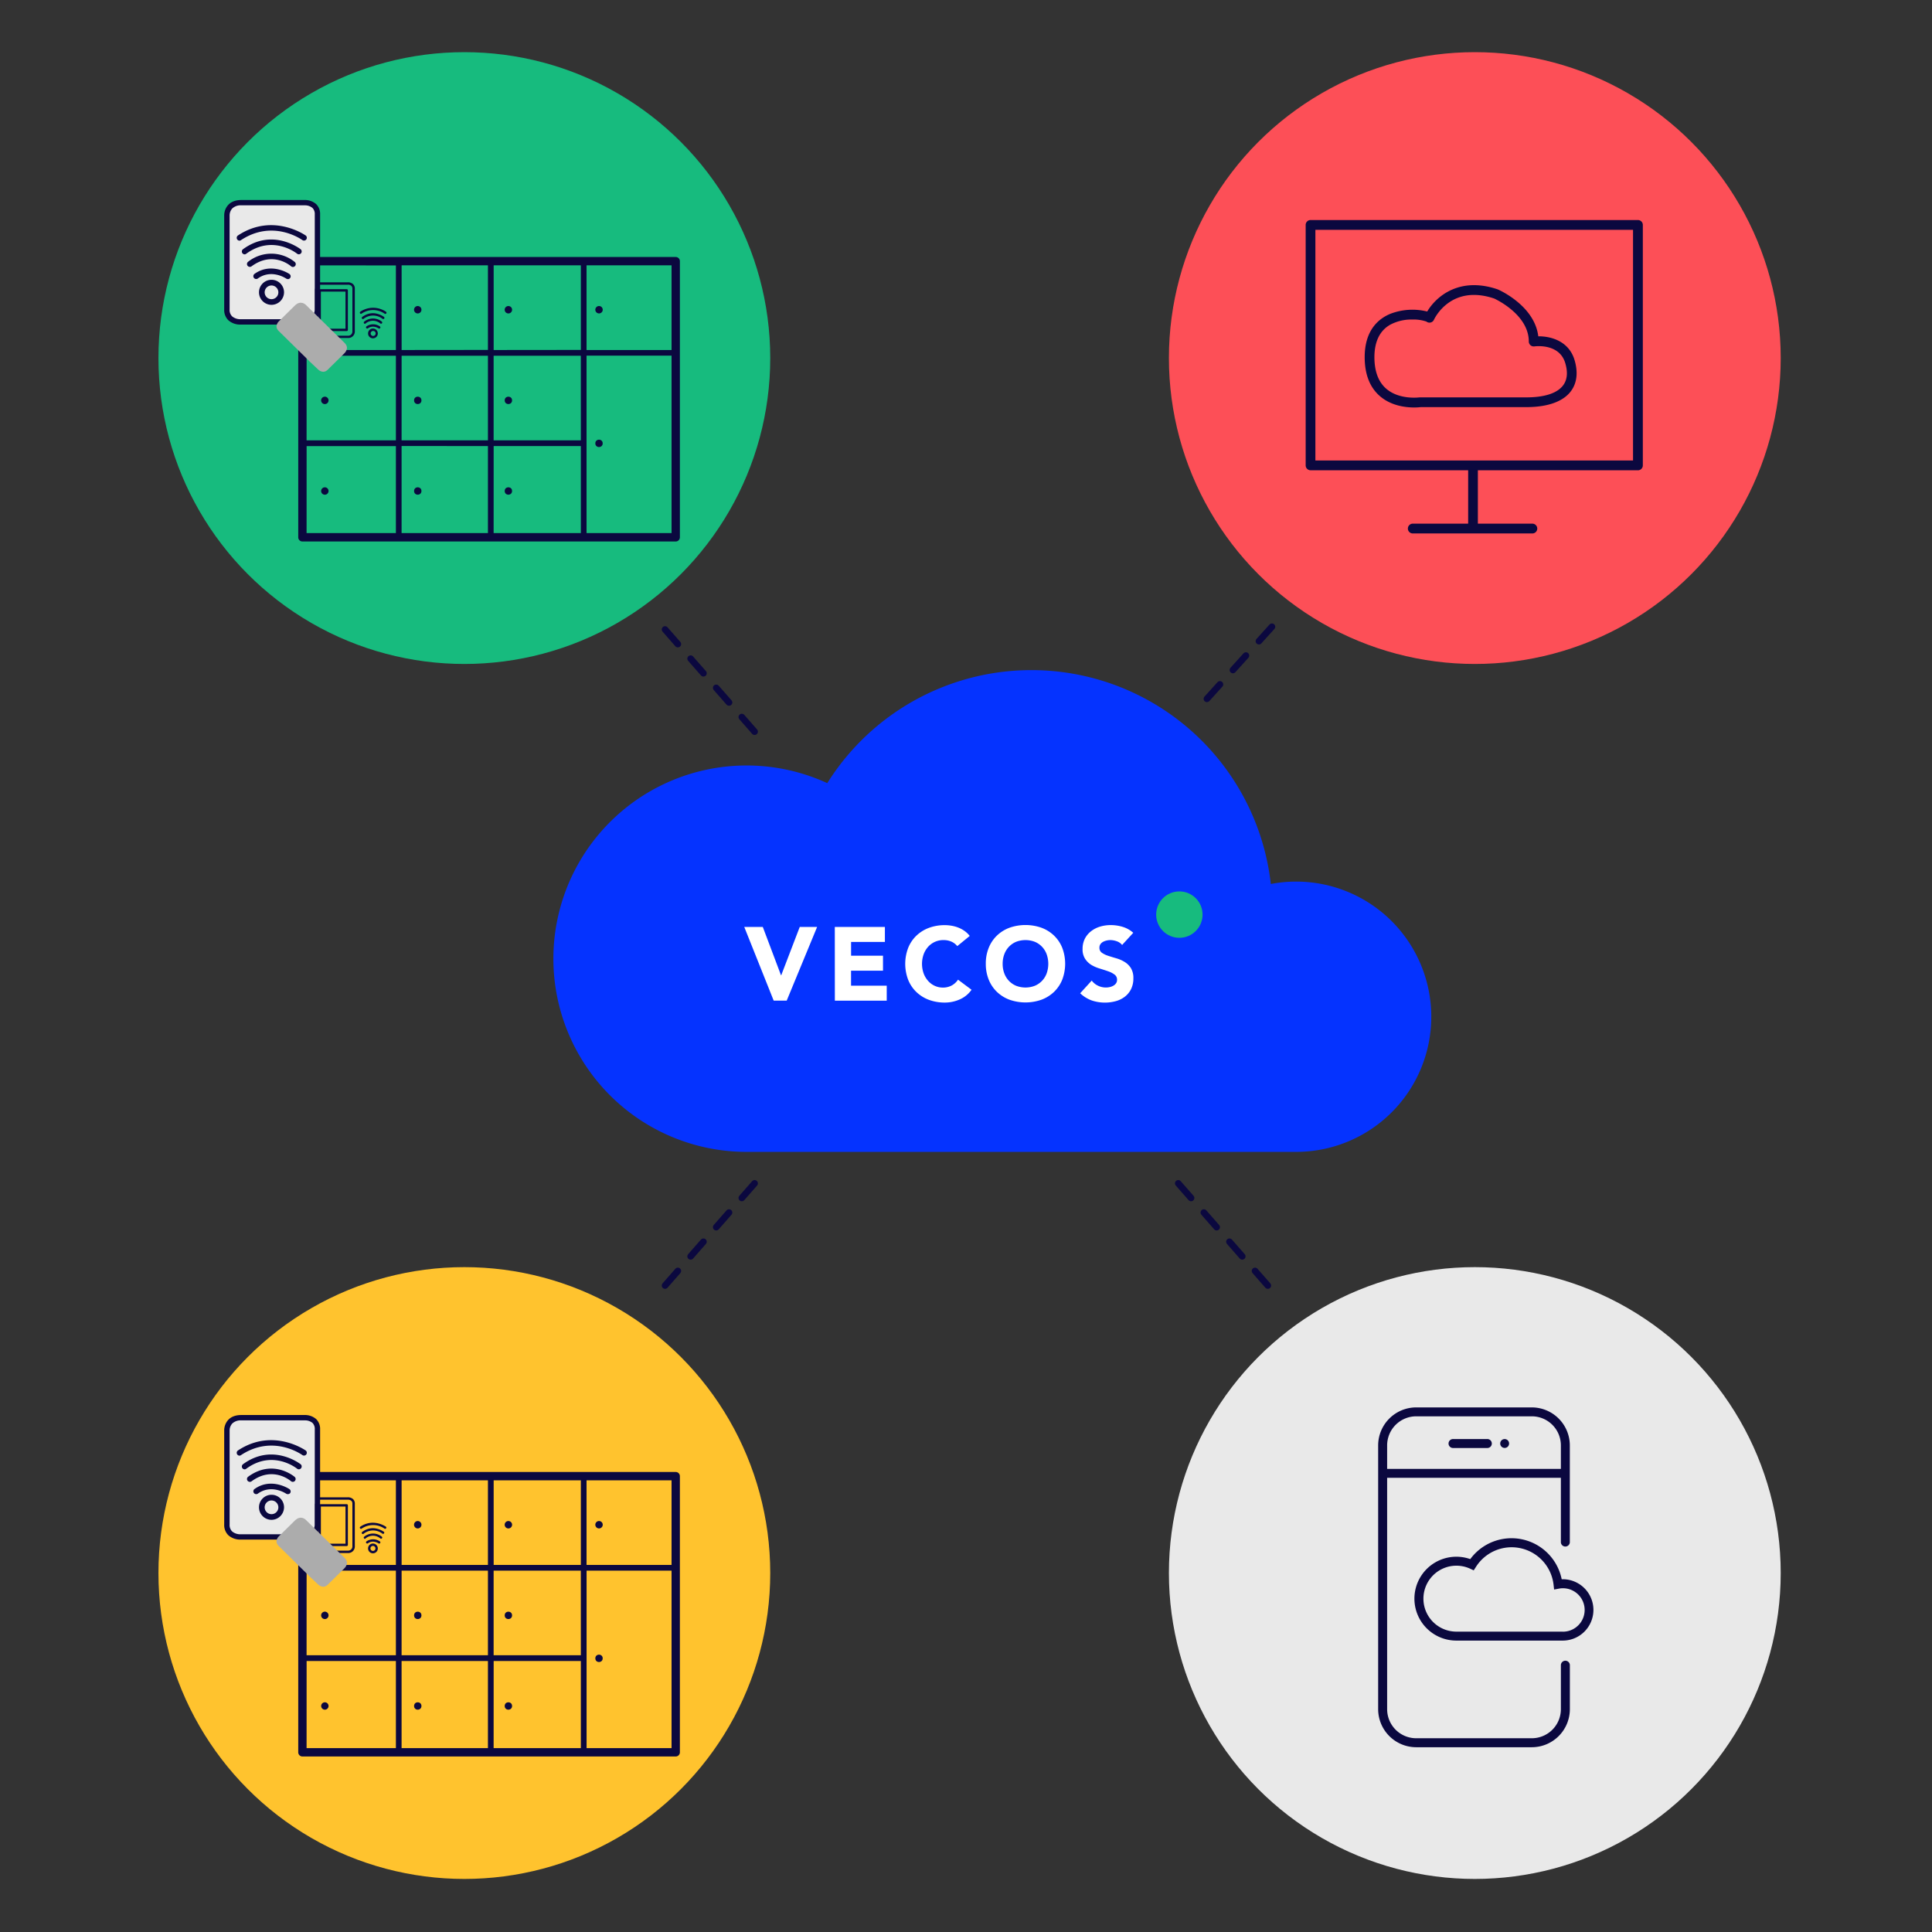 <svg id="Layer_1" data-name="Layer 1" xmlns="http://www.w3.org/2000/svg" viewBox="0 0 1080 1080"><rect x="0" y="0" width="1080" height="1080" fill="#333333" stroke="none"/><defs><style>.cls-1{fill:none;stroke:#0b083f;stroke-linecap:round;stroke-miterlimit:10;stroke-width:3.69px;stroke-dasharray:10.85 10.85 10.85 10.85 10.85;}.cls-2{fill:#fd4f57;}.cls-3{fill:#0b083f;}.cls-4{fill:#e9e9e9;}.cls-5{fill:#0533ff;}.cls-6{fill:#fff;}.cls-7{fill:#17bb7e;}.cls-8{fill:#acacac;}.cls-9{fill:#ffc32e;}</style></defs><line class="cls-1" x1="421.83" y1="409" x2="365.73" y2="345"/><line class="cls-1" x1="421.83" y1="661.51" x2="365.73" y2="725.51"/><line class="cls-1" x1="674.68" y1="390.64" x2="716.63" y2="344.15"/><line class="cls-1" x1="658.66" y1="661.51" x2="714.76" y2="725.51"/><circle class="cls-2" cx="824.43" cy="200.16" r="171"/><path class="cls-3" d="M915.61,123h-183a2.73,2.73,0,0,0-2.73,2.74v134.4a2.73,2.73,0,0,0,2.73,2.74h88.1v29.85H789.92a2.74,2.74,0,1,0,0,5.47h66.51a2.74,2.74,0,1,0,0-5.47H826.14V262.9h89.47a2.74,2.74,0,0,0,2.74-2.74V125.76A2.74,2.74,0,0,0,915.61,123Zm-2.74,134.41H735.31V128.49H912.87Z"/><path class="cls-3" d="M771.37,221.43c6.28,5.44,14.4,6.35,19.14,6.35a32.18,32.18,0,0,0,3.71-.2h59c12,0,20.68-3.12,25-9,3.37-4.59,4-10.63,1.91-17.49C876.9,190.63,867,188,860.18,188h-.27c-2.06-17.08-21.69-25.81-22.57-26.19l-.21-.08c-21.24-7.21-34.27,3.91-39.31,12.41a34.46,34.46,0,0,0-20.63,1.29c-6.53,2.7-14.32,9.1-14.32,24.21C762.87,209.21,765.73,216.55,771.37,221.43Zm5.57-39.81a25.23,25.23,0,0,1,12.62-3,22.18,22.18,0,0,1,7.81,1.13,2.74,2.74,0,0,0,4.21-1c.38-.82,9.47-20,33.67-11.88,1.45.67,19.36,9.21,19.36,24.06a2.76,2.76,0,0,0,3.12,2.71c.56-.08,13.82-1.77,17.19,9.11,1.61,5.2,1.25,9.44-1.09,12.61-3.26,4.43-10.39,6.77-20.61,6.77H794l-.39,0c-.11,0-11.31,1.56-18.7-4.84-4.39-3.79-6.61-9.74-6.61-17.68C768.34,191,771.23,185,776.94,181.62Z"/><circle class="cls-4" cx="824.43" cy="879.34" r="171"/><path class="cls-3" d="M873,882.81a28.62,28.62,0,0,0-51.11-11.26,23.44,23.44,0,1,0-7.79,45.55h59.54a17.15,17.15,0,1,0-.64-34.29Zm.64,29.28H814.14a18.43,18.43,0,1,1,7.68-35.18l2,.92L825,876a23.6,23.6,0,0,1,43.45,9.87l.3,2.69,2.66-.5a11.82,11.82,0,0,1,2.28-.22,12.14,12.14,0,0,1,0,24.28Z"/><path class="cls-3" d="M875.05,928.35a2.51,2.51,0,0,0-2.51,2.51v24.59a16.26,16.26,0,0,1-16.24,16.24H791.66a16.25,16.25,0,0,1-16.24-16.24V826.1h97.12v36.14a2.51,2.51,0,0,0,5,0V808a21.28,21.28,0,0,0-21.26-21.25H791.66A21.28,21.28,0,0,0,770.4,808V955.45a21.29,21.29,0,0,0,21.26,21.26H856.3a21.29,21.29,0,0,0,21.26-21.26V930.86A2.51,2.51,0,0,0,875.05,928.35ZM791.66,791.73H856.3A16.26,16.26,0,0,1,872.54,808v13.11H775.42V808A16.26,16.26,0,0,1,791.66,791.73Z"/><path class="cls-3" d="M812.48,809.44H831.2a2.51,2.51,0,1,0,0-5H812.48a2.51,2.51,0,1,0,0,5Z"/><circle class="cls-3" cx="841.11" cy="806.93" r="2.49"/><path id="cloud" class="cls-5" d="M724.55,492.81a75.77,75.77,0,0,0-14.15,1.34,134.67,134.67,0,0,0-247.95-56.37,108,108,0,1,0-45,206.13H724.55a75.55,75.55,0,1,0,0-151.1Z"/><g id="logo"><path class="cls-6" d="M416.05,518.18h10.36l10.18,27h.12l10.35-27h9.71l-17,41.18h-7.27Z"/><path class="cls-6" d="M466.66,518.18h28v8.37h-18.9v7.68H493.6v8.38H475.74V551h19.95v8.38h-29Z"/><path class="cls-6" d="M535.13,528.88a8.87,8.87,0,0,0-3.28-2.5,11,11,0,0,0-4.51-.87,11.3,11.3,0,0,0-4.74,1,11.42,11.42,0,0,0-3.79,2.77,13,13,0,0,0-2.5,4.21,16.11,16.11,0,0,0,0,10.62,13.14,13.14,0,0,0,2.48,4.19,11.11,11.11,0,0,0,3.69,2.76,10.7,10.7,0,0,0,4.57,1,10.27,10.27,0,0,0,4.94-1.16,9.89,9.89,0,0,0,3.55-3.26l7.56,5.64a15.61,15.61,0,0,1-6.63,5.41,20.4,20.4,0,0,1-8.26,1.75,25.54,25.54,0,0,1-8.9-1.51,20.5,20.5,0,0,1-7-4.34,19.56,19.56,0,0,1-4.62-6.83,25,25,0,0,1,0-17.92,19.47,19.47,0,0,1,4.62-6.83,20.35,20.35,0,0,1,7-4.34,25.31,25.31,0,0,1,8.9-1.51,22.32,22.32,0,0,1,3.64.32,19,19,0,0,1,3.72,1,16.32,16.32,0,0,1,3.52,1.86,13.77,13.77,0,0,1,3,2.85Z"/><path class="cls-6" d="M551.07,538.77a23.18,23.18,0,0,1,1.66-9,19.6,19.6,0,0,1,4.62-6.83,20.35,20.35,0,0,1,7-4.34,27,27,0,0,1,17.8,0,20.25,20.25,0,0,1,7,4.34,19.63,19.63,0,0,1,4.63,6.83,25.15,25.15,0,0,1,0,17.92,19.72,19.72,0,0,1-4.63,6.83,20.4,20.4,0,0,1-7,4.34,27,27,0,0,1-17.8,0,20.5,20.5,0,0,1-7-4.34,19.7,19.7,0,0,1-4.62-6.83A23.22,23.22,0,0,1,551.07,538.77Zm9.42,0a14.89,14.89,0,0,0,.91,5.32,12.2,12.2,0,0,0,2.58,4.19,11.94,11.94,0,0,0,4,2.76,14.5,14.5,0,0,0,10.53,0,11.81,11.81,0,0,0,4-2.76,12.07,12.07,0,0,0,2.59-4.19,16.11,16.11,0,0,0,0-10.62,12.07,12.07,0,0,0-2.59-4.21,11.83,11.83,0,0,0-4-2.77,14.63,14.63,0,0,0-10.53,0,12,12,0,0,0-4,2.77,12.19,12.19,0,0,0-2.58,4.21A15,15,0,0,0,560.49,538.77Z"/><path class="cls-6" d="M627.27,528.24a6.45,6.45,0,0,0-3-2.07,10.85,10.85,0,0,0-3.58-.66,9.12,9.12,0,0,0-2,.23,8,8,0,0,0-2,.72,4.5,4.5,0,0,0-1.52,1.31,3.4,3.4,0,0,0-.58,2,3.28,3.28,0,0,0,1.4,2.85,13.27,13.27,0,0,0,3.52,1.69c1.41.46,2.94.93,4.56,1.4a18.62,18.62,0,0,1,4.57,2,10.87,10.87,0,0,1,3.52,3.43,10.49,10.49,0,0,1,1.4,5.76,13.32,13.32,0,0,1-1.28,6,12.27,12.27,0,0,1-3.46,4.24,14.71,14.71,0,0,1-5.06,2.5,23.17,23.17,0,0,1-13.53-.4,18.81,18.81,0,0,1-6.4-4l6.46-7.1a9.22,9.22,0,0,0,3.52,2.88,10,10,0,0,0,4.39,1,10.21,10.21,0,0,0,2.24-.26,7.22,7.22,0,0,0,2-.79,4.32,4.32,0,0,0,1.45-1.33,3.35,3.35,0,0,0,.55-1.92,3.49,3.49,0,0,0-1.42-2.94,13,13,0,0,0-3.58-1.83c-1.43-.51-3-1-4.65-1.52a20.94,20.94,0,0,1-4.66-2A11.18,11.18,0,0,1,606.6,536a9.54,9.54,0,0,1-1.43-5.52,12.42,12.42,0,0,1,1.31-5.82A12.56,12.56,0,0,1,610,520.5a15.17,15.17,0,0,1,5-2.53,20.69,20.69,0,0,1,5.88-.84,23.05,23.05,0,0,1,6.74,1,15.57,15.57,0,0,1,5.88,3.31Z"/><circle class="cls-7" cx="659.27" cy="511.27" r="12.97"/></g><circle class="cls-7" cx="259.57" cy="200.16" r="171"/><path class="cls-3" d="M377.73,143.66H169.05a2.33,2.33,0,0,0-2.33,2.33V300.36a2.33,2.33,0,0,0,2.33,2.33H377.73a2.33,2.33,0,0,0,2.33-2.33V146A2.33,2.33,0,0,0,377.73,143.66Zm-2.33,52H327.88V148.33H375.4Zm-204,3.2h49.91v47.3H171.38Zm53.11,0h48.25v47.3H224.49Zm0-3.2V148.33h48.25v47.28Zm48.25,53.7V298H224.49V249.31Zm3.2,0h48.74V298H275.94Zm48.74-3.2H275.94v-47.3h48.74Zm-48.74-50.5V148.33h48.74v47.28Zm-54.65-47.28v47.28H171.38V148.33Zm-49.91,101h49.91V298H171.38ZM327.88,298V247.72h0v-48.9H375.4V298Z"/><path class="cls-3" d="M334.85,175.21a2.07,2.07,0,1,0-2.06-2.06A2.07,2.07,0,0,0,334.85,175.21Z"/><circle class="cls-3" cx="334.85" cy="247.84" r="2.06"/><path class="cls-3" d="M284.19,171.08a2.07,2.07,0,1,0,2.07,2.07A2.07,2.07,0,0,0,284.19,171.08Z"/><circle class="cls-3" cx="284.19" cy="223.81" r="2.06"/><circle class="cls-3" cx="284.19" cy="274.47" r="2.06"/><path class="cls-3" d="M233.53,171.08a2.07,2.07,0,1,0,2.06,2.07A2.07,2.07,0,0,0,233.53,171.08Z"/><circle class="cls-3" cx="233.53" cy="223.81" r="2.06"/><circle class="cls-3" cx="233.53" cy="274.47" r="2.06"/><path class="cls-3" d="M181.6,221.75a2.07,2.07,0,1,0,2.06,2.06A2.07,2.07,0,0,0,181.6,221.75Z"/><path class="cls-3" d="M181.6,272.41a2.07,2.07,0,1,0,2.06,2.06A2.07,2.07,0,0,0,181.6,272.41Z"/><path class="cls-3" d="M178.33,189a4.46,4.46,0,0,1-2.92-1.09,3.58,3.58,0,0,1-1-2.68V161.64a3.92,3.92,0,0,1,1-2.64,4.34,4.34,0,0,1,3.27-1.19h15.79a4.26,4.26,0,0,1,2.88,1,3.4,3.4,0,0,1,1,2.59V180a.88.88,0,0,1,0,.16v5.25a3.63,3.63,0,0,1-3.71,3.53h-16.3Zm16.23-29.82H178.68a3.09,3.09,0,0,0-2.31.79,2.56,2.56,0,0,0-.66,1.68v23.58a2.26,2.26,0,0,0,.63,1.72,3.16,3.16,0,0,0,2,.72h16.27a2.33,2.33,0,0,0,2.38-2.24v-5.27a.78.78,0,0,1,0-.16V161.4a2.1,2.1,0,0,0-.58-1.61A2.88,2.88,0,0,0,194.56,159.14Z"/><path class="cls-3" d="M193.8,185.07H178.71a.66.66,0,0,1-.67-.66v-22.1a.66.66,0,0,1,.67-.66H193.8a.66.66,0,0,1,.67.66v22.1A.66.66,0,0,1,193.8,185.07Zm-14.43-1.33h13.77V163H179.37Z"/><path class="cls-3" d="M208.48,189.12a2.73,2.73,0,1,1,2.73-2.73A2.73,2.73,0,0,1,208.48,189.12Zm0-4.12a1.4,1.4,0,0,0,0,2.79,1.4,1.4,0,1,0,0-2.79Z"/><path class="cls-3" d="M205.27,183.65a.67.67,0,0,1-.4-1.21,6.58,6.58,0,0,1,7.44,0,.67.67,0,1,1-.76,1.1c-.12-.09-3.09-2.07-5.89,0A.63.63,0,0,1,205.27,183.65Z"/><path class="cls-3" d="M204,181a.67.67,0,0,1-.4-1.2,7.8,7.8,0,0,1,9.85,0,.66.66,0,0,1,.05.94.66.66,0,0,1-.94.05,6.37,6.37,0,0,0-8.16,0A.66.66,0,0,1,204,181Z"/><path class="cls-3" d="M202.89,178.37a.7.7,0,0,1-.54-.27.67.67,0,0,1,.14-.93c6.29-4.69,12.12,0,12.18,0a.68.68,0,0,1,.09.94.67.67,0,0,1-.94.1,8.56,8.56,0,0,0-10.53,0A.73.73,0,0,1,202.89,178.37Z"/><path class="cls-3" d="M201.81,175.45a.67.67,0,0,1-.37-1.22,12.79,12.79,0,0,1,14.28,0,.67.67,0,1,1-.79,1.07,11.28,11.28,0,0,0-12.75,0A.7.7,0,0,1,201.81,175.45Z"/><path class="cls-4" d="M177.4,161.67v11.89s-.4,6.4-6.8,6.4H134.29s-7.47.26-7.47-6.94V120.36s-.27-7.06,8.13-7.06h35.3s7.2-.4,7.2,6.53v41.63"/><path class="cls-3" d="M134.16,181.45a10,10,0,0,1-6.52-2.43,8,8,0,0,1-2.31-6V120.36a8.71,8.71,0,0,1,2.31-5.88c1.7-1.78,4.16-2.67,7.31-2.67h35.3a9.52,9.52,0,0,1,6.44,2.24,7.62,7.62,0,0,1,2.25,5.78v41.63a1.57,1.57,0,0,1-.05.37v11.73c-.17,2.79-2.12,7.89-8.29,7.89H134.16Zm36.29-66.67H135a6.91,6.91,0,0,0-5.14,1.73,5.78,5.78,0,0,0-1.5,3.8V173a5,5,0,0,0,1.39,3.84,7.16,7.16,0,0,0,4.54,1.61H170.6c4.81,0,5.28-4.5,5.31-5V161.67a1.58,1.58,0,0,1,.05-.38V119.83a4.68,4.68,0,0,0-1.31-3.6A6.46,6.46,0,0,0,170.45,114.78Z"/><path class="cls-3" d="M151.7,170.4a7,7,0,1,1,7.08-7A7.05,7.05,0,0,1,151.7,170.4Zm0-10.82a3.83,3.83,0,1,0,3.91,3.82A3.87,3.87,0,0,0,151.7,159.58Z"/><path class="cls-3" d="M160.88,156a1.65,1.65,0,0,1-.89-.27h0c-.33-.23-8.35-5.52-15.94,0a1.59,1.59,0,0,1-1.86-2.57c9.42-6.82,19.49-.09,19.59,0a1.58,1.58,0,0,1-.9,2.89Z"/><path class="cls-3" d="M139.66,149.18a1.62,1.62,0,0,1-1.29-.65,1.6,1.6,0,0,1,.35-2.22,20.84,20.84,0,0,1,26,.09,1.59,1.59,0,1,1-2.09,2.39h0c-.41-.36-10.16-8.63-22,.08A1.55,1.55,0,0,1,139.66,149.18Z"/><path class="cls-3" d="M136.78,142.19a1.59,1.59,0,0,1-.94-2.87c16.64-12.19,32.06-.08,32.21,0a1.59,1.59,0,0,1-2,2.48c-.57-.46-13.71-10.67-28.34,0A1.6,1.6,0,0,1,136.78,142.19Z"/><path class="cls-3" d="M133.9,134.53a1.59,1.59,0,0,1-.87-2.91c19.54-12.9,37.65-.09,37.83,0a1.58,1.58,0,1,1-1.85,2.57h0c-.67-.48-16.56-11.63-34.23,0A1.58,1.58,0,0,1,133.9,134.53Z"/><path class="cls-8" d="M172.59,201.6l5.37,5.07s2.65,2.58,5.24,0l9.31-9.16s3.13-2.86.16-5.77L171,170.45s-2.8-3-6.19.37L156,179.51s-3.07,2.7-.22,5.5l16.87,16.6Z"/><circle class="cls-9" cx="259.57" cy="879.34" r="171"/><path class="cls-3" d="M377.73,822.85H169.05a2.33,2.33,0,0,0-2.33,2.33V979.55a2.33,2.33,0,0,0,2.33,2.33H377.73a2.33,2.33,0,0,0,2.33-2.33V825.18A2.33,2.33,0,0,0,377.73,822.85ZM375.4,874.8H327.88V827.51H375.4Zm-204,3.2h49.91v47.3H171.38Zm53.11,0h48.25v47.3H224.49Zm0-3.2V827.51h48.25V874.8Zm48.25,53.7v48.71H224.49V928.5Zm3.2,0h48.74v48.71H275.94Zm48.74-3.2H275.94V878h48.74Zm-48.74-50.5V827.51h48.74V874.8Zm-54.65-47.29V874.8H171.38V827.51Zm-49.91,101h49.91v48.71H171.38Zm156.5,48.71V926.9h0V878H375.4v99.21Z"/><path class="cls-3" d="M334.85,854.4a2.07,2.07,0,1,0-2.06-2.06A2.07,2.07,0,0,0,334.85,854.4Z"/><circle class="cls-3" cx="334.85" cy="927.02" r="2.06"/><path class="cls-3" d="M284.19,850.27a2.07,2.07,0,1,0,2.07,2.07A2.07,2.07,0,0,0,284.19,850.27Z"/><circle class="cls-3" cx="284.19" cy="903" r="2.06"/><circle class="cls-3" cx="284.19" cy="953.66" r="2.06"/><path class="cls-3" d="M233.53,850.27a2.07,2.07,0,1,0,2.06,2.07A2.07,2.07,0,0,0,233.53,850.27Z"/><circle class="cls-3" cx="233.53" cy="903" r="2.06"/><circle class="cls-3" cx="233.53" cy="953.66" r="2.06"/><path class="cls-3" d="M181.6,900.93a2.07,2.07,0,1,0,2.06,2.07A2.07,2.07,0,0,0,181.6,900.93Z"/><path class="cls-3" d="M181.6,951.6a2.06,2.06,0,1,0,2.06,2.06A2.07,2.07,0,0,0,181.6,951.6Z"/><path class="cls-3" d="M178.33,868.15a4.46,4.46,0,0,1-2.92-1.09,3.58,3.58,0,0,1-1-2.68V840.82a3.91,3.91,0,0,1,1-2.63,4.34,4.34,0,0,1,3.27-1.19h15.79a4.26,4.26,0,0,1,2.88,1,3.39,3.39,0,0,1,1,2.58V859.2a.88.88,0,0,1,0,.17v5.25a3.63,3.63,0,0,1-3.71,3.53h-16.3Zm16.23-29.82H178.68a3.09,3.09,0,0,0-2.31.78,2.59,2.59,0,0,0-.66,1.69v23.58a2.27,2.27,0,0,0,.63,1.72,3.06,3.06,0,0,0,2,.71h16.27a2.33,2.33,0,0,0,2.38-2.24V859.3a1,1,0,0,1,0-.17V840.58a2.12,2.12,0,0,0-.58-1.61A2.91,2.91,0,0,0,194.56,838.33Z"/><path class="cls-3" d="M193.8,864.26H178.71a.67.67,0,0,1-.67-.66V841.5a.67.67,0,0,1,.67-.67H193.8a.67.67,0,0,1,.67.67v22.1A.67.67,0,0,1,193.8,864.26Zm-14.43-1.33h13.77V842.17H179.37Z"/><path class="cls-3" d="M208.48,868.31a2.73,2.73,0,1,1,2.73-2.73A2.74,2.74,0,0,1,208.48,868.31Zm0-4.13a1.4,1.4,0,1,0,1.4,1.4A1.4,1.4,0,0,0,208.48,864.18Z"/><path class="cls-3" d="M205.27,862.84a.67.67,0,0,1-.4-1.21,6.58,6.58,0,0,1,7.44,0,.67.67,0,1,1-.76,1.1c-.12-.09-3.09-2.07-5.89,0A.7.7,0,0,1,205.27,862.84Z"/><path class="cls-3" d="M204,860.22a.67.67,0,0,1-.4-1.2,7.77,7.77,0,0,1,9.85,0,.66.66,0,0,1,.05.94.67.67,0,0,1-.94,0,6.37,6.37,0,0,0-8.16,0A.66.66,0,0,1,204,860.22Z"/><path class="cls-3" d="M202.89,857.56a.7.7,0,0,1-.54-.27.68.68,0,0,1,.14-.94c6.29-4.68,12.12,0,12.18,0a.67.67,0,0,1-.85,1,8.56,8.56,0,0,0-10.53,0A.67.67,0,0,1,202.89,857.56Z"/><path class="cls-3" d="M201.81,854.64a.68.68,0,0,1-.55-.3.65.65,0,0,1,.18-.92c7.37-4.95,14.21,0,14.28,0a.67.67,0,0,1-.79,1.08,11.29,11.29,0,0,0-12.75,0A.63.63,0,0,1,201.81,854.64Z"/><path class="cls-4" d="M177.4,840.85v11.89s-.4,6.4-6.8,6.4H134.29s-7.47.27-7.47-6.93V799.55s-.27-7.06,8.13-7.06h35.3s7.2-.4,7.2,6.53v41.62"/><path class="cls-3" d="M134.16,860.64a9.92,9.92,0,0,1-6.52-2.44,8,8,0,0,1-2.31-6V799.55a8.73,8.73,0,0,1,2.31-5.89c1.7-1.77,4.16-2.66,7.31-2.66h35.3a9.52,9.52,0,0,1,6.44,2.24,7.61,7.61,0,0,1,2.25,5.78v41.62a1.58,1.58,0,0,1-.05.38v11.72c-.17,2.79-2.12,7.89-8.29,7.89H134.16ZM170.45,794H135a6.91,6.91,0,0,0-5.14,1.73,5.76,5.76,0,0,0-1.5,3.79v52.71a5.06,5.06,0,0,0,1.39,3.84,7.05,7.05,0,0,0,4.54,1.6H170.6c4.81,0,5.28-4.49,5.31-5V840.85a1.5,1.5,0,0,1,.05-.37V799a4.72,4.72,0,0,0-1.31-3.61A6.49,6.49,0,0,0,170.45,794Z"/><path class="cls-3" d="M151.7,849.59a7,7,0,1,1,7.08-7A7.05,7.05,0,0,1,151.7,849.59Zm0-10.82a3.83,3.83,0,1,0,3.91,3.82A3.87,3.87,0,0,0,151.7,838.77Z"/><path class="cls-3" d="M160.88,835.23A1.65,1.65,0,0,1,160,835h0c-.33-.23-8.35-5.52-15.94,0a1.59,1.59,0,0,1-1.86-2.57c9.42-6.82,19.49-.09,19.59,0a1.59,1.59,0,0,1,.41,2.21A1.57,1.57,0,0,1,160.88,835.23Z"/><path class="cls-3" d="M139.66,828.37a1.62,1.62,0,0,1-1.29-.65,1.6,1.6,0,0,1,.35-2.22c14-10.25,25.88,0,26,.09a1.58,1.58,0,1,1-2.09,2.38h0c-.41-.35-10.16-8.62-22,.09A1.55,1.55,0,0,1,139.66,828.37Z"/><path class="cls-3" d="M136.78,821.38a1.59,1.59,0,0,1-.94-2.87c16.64-12.19,32.06-.08,32.21,0a1.59,1.59,0,0,1-2,2.48c-.57-.46-13.71-10.68-28.34,0A1.6,1.6,0,0,1,136.78,821.38Z"/><path class="cls-3" d="M133.9,813.72a1.59,1.59,0,0,1-.87-2.91c19.54-12.9,37.65-.09,37.83,0a1.58,1.58,0,1,1-1.85,2.57h0c-.67-.48-16.56-11.63-34.23,0A1.67,1.67,0,0,1,133.9,813.72Z"/><path class="cls-8" d="M172.59,880.79l5.37,5.07s2.65,2.57,5.24,0l9.31-9.16s3.13-2.86.16-5.78L171,849.64s-2.8-3-6.19.37L156,858.7s-3.07,2.7-.22,5.5l16.87,16.6Z"/></svg>